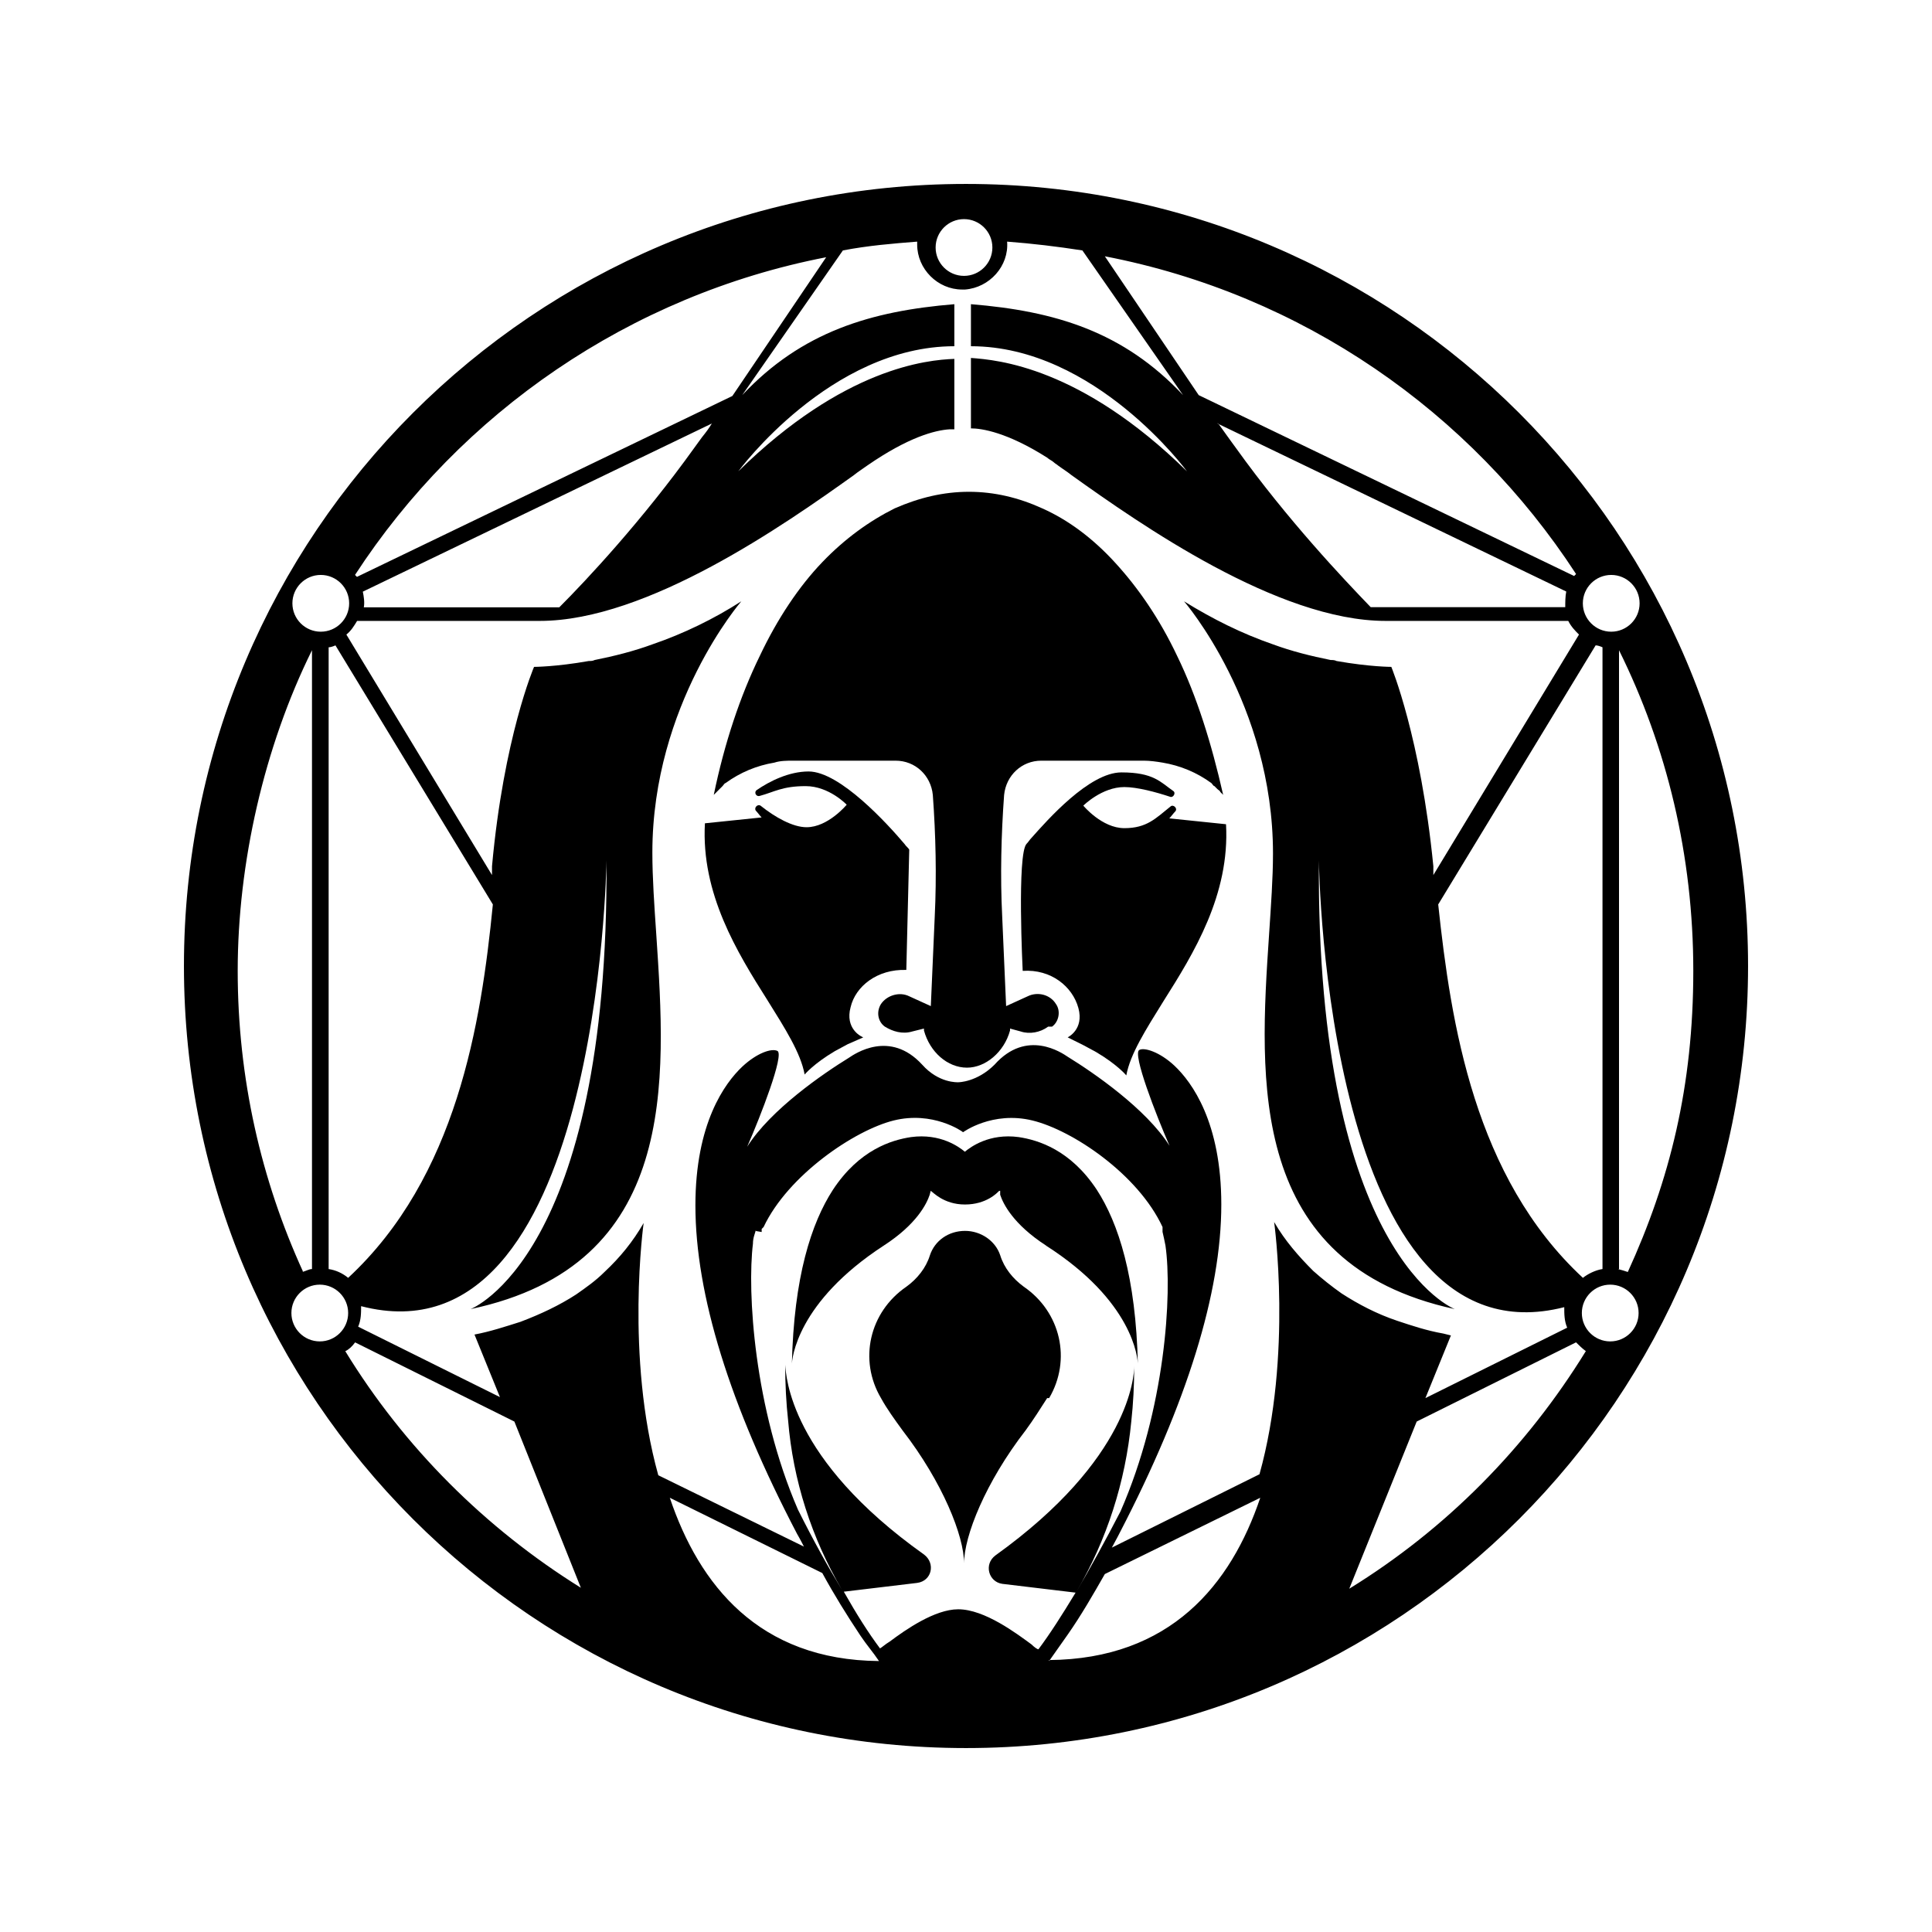 <?xml version="1.0" encoding="UTF-8"?>
<svg id="Layer_1" xmlns="http://www.w3.org/2000/svg" version="1.1" viewBox="0 0 290 290">
  <!-- Generator: Adobe Illustrator 29.4.0, SVG Export Plug-In . SVG Version: 2.1.0 Build 152)  -->
  <defs>
    <style>
      .st0 {
        fill-rule: evenodd;
      }
    </style>
  </defs>
  <path d="M157.03,186.97c-4.99-3.23-6.46-6.31-6.9-7.63v-.59h-.15c-.29.29-1.91,2.05-5.14,2.05h0c-3.23,0-4.84-1.91-5.14-2.05h0l-.15.59c-.44,1.32-1.91,4.4-6.9,7.63-13.06,8.51-13.79,17.02-13.79,17.9.29-13.21,2.93-21.28,6.16-26.27h0c3.96-6.02,8.8-7.48,11.74-7.92,4.4-.59,7.19,1.47,8.07,2.2.88-.73,3.67-2.79,8.07-2.2,2.93.44,7.78,1.91,11.74,7.92h0c3.23,4.99,5.87,13.06,6.16,26.27,0-1.03-.73-9.54-13.79-17.9Z"/>
  <path d="M157.18,209.86c-1.03,1.61-2.05,3.23-3.23,4.84-6.02,7.78-9.24,15.85-9.24,19.96h0c0-4.11-3.23-12.18-9.24-19.96-1.17-1.61-2.35-3.23-3.23-4.84-3.38-5.72-1.76-12.91,3.82-16.73,1.61-1.17,2.93-2.79,3.52-4.7.73-2.2,2.79-3.67,5.28-3.67h0c2.35,0,4.55,1.47,5.28,3.67.59,1.91,1.91,3.52,3.52,4.7,5.58,3.82,7.19,11.01,3.82,16.73h-.29ZM129.59,155.71l-2.35,1.03h0l-1.91,1.03c-3.23,1.91-4.55,3.52-4.55,3.52-.59-3.23-2.93-6.9-5.58-11.15-4.55-7.19-9.98-15.99-9.39-26.56l8.51-.88c-.29-.29-.59-.73-.88-1.03-.29-.44.29-1.03.73-.73,2.2,1.76,4.84,3.23,6.9,3.23,3.23,0,6.02-3.38,6.02-3.38,0,0-2.64-2.79-6.16-2.79s-4.7.88-6.9,1.47c-.59.15-.88-.59-.44-.88,1.91-1.32,4.84-2.79,7.78-2.79,4.7,0,11.89,7.92,14.38,10.86h0c.29.44.59.59.73.88l-.44,18.05c-4.4-.15-7.63,2.49-8.36,5.58-.88,3.23,1.61,4.4,1.61,4.4h0l.29.15Z"/>
  <path d="M157.33,154.1c-1.17.88-2.79,1.17-4.11.73l-1.61-.44h0v.29c-.88,3.23-3.67,5.58-6.46,5.58-2.93,0-5.58-2.35-6.46-5.58v-.29l-1.76.44c-1.47.44-2.93,0-4.11-.73-1.03-.73-1.32-2.2-.59-3.38.88-1.32,2.79-1.91,4.26-1.17l3.23,1.47.59-13.5c.29-6.02.15-12.18-.29-18.2-.29-2.93-2.64-5.14-5.58-5.14h-15.41c-.88,0-1.91,0-2.79.29h0c-2.64.44-5.14,1.47-7.34,3.08h0c-.15,0-.29.29-.44.44h0l-.44.44h0l-.44.44h0l-.44.44c1.61-7.78,3.96-14.82,6.9-20.84,2.64-5.58,5.87-10.42,9.39-14.09,3.38-3.52,7.04-6.16,10.86-8.07,3.67-1.61,7.34-2.49,11.15-2.49h0c3.82,0,7.48.88,11.01,2.49,3.96,1.76,7.63,4.55,10.86,8.07,3.52,3.82,6.75,8.51,9.39,14.09,2.93,6.02,5.14,13.06,6.9,20.84l-.44-.44h0c0-.15-.29-.29-.44-.44h0l-.44-.44h0c-.15,0-.29-.29-.44-.44h0c-2.2-1.61-4.7-2.64-7.34-3.08h0c-.88-.15-1.91-.29-2.79-.29h-15.41c-2.93,0-5.28,2.2-5.58,5.14-.44,6.02-.59,12.18-.29,18.2l.59,13.5,3.23-1.47c1.47-.73,3.38-.29,4.26,1.17.73,1.03.44,2.64-.59,3.38h-.59Z"/>
  <path d="M169.07,161.43s-1.32-1.61-4.55-3.52l-1.91-1.03h0l-2.35-1.17s2.49-1.17,1.61-4.4c-.88-3.23-4.11-5.87-8.36-5.58,0,0-.88-17.61.59-19.08.29-.29.44-.59.73-.88,2.35-2.64,8.66-9.83,13.5-9.83s5.87,1.47,7.78,2.79c.44.29,0,1.03-.44.88-2.2-.73-4.99-1.47-6.9-1.47-3.38,0-6.16,2.79-6.16,2.79,0,0,2.79,3.38,6.16,3.38s4.7-1.47,6.9-3.23c.44-.44,1.17.29.73.73-.29.29-.59.73-.88,1.03l8.51.88c.59,10.57-4.84,19.37-9.39,26.56-2.64,4.26-4.99,7.92-5.58,11.15h0Z"/>
  <path class="st0" d="M145,27.61c-64.86,0-117.39,52.53-117.39,117.39s52.53,117.39,117.39,117.39,117.39-52.53,117.39-117.39S209.86,27.61,145,27.61ZM148.96,37.15c0,2.35-1.91,4.26-4.26,4.26s-4.26-1.91-4.26-4.26,1.91-4.26,4.26-4.26h0c2.35,0,4.26,1.91,4.26,4.26ZM48.15,86.3c-2.35,0-4.26,1.91-4.26,4.26s1.91,4.26,4.26,4.26,4.26-1.91,4.26-4.26-1.91-4.26-4.26-4.26h0ZM52.26,197.09c0,2.35-1.91,4.26-4.26,4.26h0c-2.35,0-4.26-1.91-4.26-4.26s1.91-4.26,4.26-4.26h0c2.35,0,4.26,1.91,4.26,4.26ZM241.7,201.35c-2.35,0-4.26-1.91-4.26-4.26h0c0-2.35,1.91-4.26,4.26-4.26h0c2.35,0,4.26,1.91,4.26,4.26s-1.91,4.26-4.26,4.26ZM237.59,90.56c0-2.35,1.91-4.26,4.26-4.26h0c2.35,0,4.26,1.91,4.26,4.26s-1.91,4.26-4.26,4.26-4.26-1.91-4.26-4.26ZM114.33,184.91h0v-.15h0v-.29l.29-.29c3.67-7.78,13.65-14.53,19.52-15.99s10.27,1.61,10.42,1.76h0s4.4-3.23,10.42-1.76c6.02,1.47,15.85,8.07,19.52,15.99h0v.15h0v.29h0v.29h0v.29h0v-.29h0c.15.59.29,1.32.44,2.05,1.03,7.19,0,24.51-6.75,39.91-2.35,4.55-4.55,8.51-6.6,12.03,4.55-7.78,7.34-16.43,8.22-25.53.29-2.64.44-5.43.44-8.36h0c0,1.47-.59,13.94-20.84,28.47-1.76,1.32-1.03,3.96,1.03,4.26l11.01,1.32c-2.05,3.38-3.82,6.16-5.58,8.51-.15,0-.59-.29-1.03-.73h0c-2.2-1.61-7.04-5.28-11.01-5.28h0c-3.52,0-7.92,3.08-10.27,4.84h0c-.73.44-1.17.88-1.47,1.03-1.76-2.35-3.52-5.14-5.43-8.51l11.01-1.32c2.2-.29,2.79-2.93,1.03-4.26-20.25-14.38-20.69-26.85-20.84-28.47h0c0,2.93.15,5.72.44,8.36.73,8.95,3.52,17.61,8.07,25.39-2.05-3.38-4.26-7.34-6.6-12.03-6.6-15.26-7.63-32.72-6.75-39.91,0-.88.29-1.47.44-2.05h0v.15l.88.15ZM114.33,184.91h0v.15h0v-.15ZM83.96,91.15c4.11-4.11,12.47-13.06,20.25-23.92.44-.59.73-1.03,1.17-1.61.59-.73,1.03-1.32,1.47-2.05l-52.39,25.24c.15.73.29,1.61.15,2.35h29.35ZM236.57,86.16c-15.85-24.36-41.09-41.97-70.73-47.69l14.09,20.84,56.35,27.15h0s.15-.15.29-.29h0ZM182.86,63.56l1.47,2.05c.44.59.73,1.03,1.17,1.61,7.78,10.86,16.29,19.81,20.25,23.92h29.2c0-.73,0-1.61.15-2.35l-52.39-25.24h.15ZM217.78,200.47l-3.82,9.39,21.28-10.57h0c-.44-1.03-.44-2.05-.44-3.08-35.66,9.1-36.83-65.89-36.83-67.06h0c-.44,59.43,20.4,67.35,20.4,67.35-31.11-6.75-29.35-34.34-27.88-56.2.29-4.4.59-8.51.59-12.18,0-22.45-13.35-37.86-13.35-37.86,4.26,2.64,8.66,4.84,13.35,6.46h0c2.79,1.03,5.72,1.76,8.66,2.35.29,0,.59,0,.88.15h0c4.99.88,8.22.88,8.22.88,0,0,4.4,10.57,6.31,29.93v1.32l21.86-36.1c-.59-.59-1.17-1.17-1.61-2.05h-27.44c-16.14,0-36.83-14.53-47.1-21.86h0c-.73-.59-1.47-1.03-2.05-1.47-.15-.15-.44-.29-.59-.44h0c-.29-.29-.73-.44-1.03-.73-6.02-3.82-9.83-4.4-11.45-4.4v-10.57c3.96.29,16.43,1.32,32.43,17.02,0,0-13.79-18.78-32.43-18.78v-6.31c12.62,1.03,22.89,4.11,31.84,13.65l-15.11-21.72c-3.82-.59-7.48-1.03-11.3-1.32.29,3.67-2.64,6.9-6.31,7.19h-.44c-3.67,0-6.75-3.08-6.75-6.75v-.44c-3.67.29-7.34.59-11.15,1.32l-15.11,21.72c8.95-9.54,19.37-12.62,31.84-13.65v6.31c-18.64,0-32.43,18.78-32.43,18.78,15.85-15.55,28.32-16.73,32.43-16.88v10.57h-.73c-2.2.15-6.16,1.17-12.33,5.43-.59.44-1.32.88-2.05,1.47-10.27,7.34-30.96,21.86-47.1,21.86h-27.44c-.44.73-.88,1.47-1.61,2.05l21.86,36.1v-1.32c1.76-19.37,6.31-29.93,6.31-29.93,0,0,3.23,0,8.22-.88h0c.29,0,.59,0,.88-.15,2.93-.59,5.87-1.32,8.66-2.35,4.7-1.61,9.24-3.82,13.35-6.46,0,0-13.35,15.41-13.35,37.71h0c0,3.82.29,7.92.59,12.33,1.47,22.01,3.38,49.6-27.88,56.2,0,0,20.84-7.92,20.4-67.35h0c0,1.03-1.17,76.16-36.83,66.91,0,1.03,0,2.05-.44,3.08h0l21.28,10.57-3.82-9.39c2.35-.44,4.55-1.17,6.9-1.91,3.08-1.17,5.87-2.49,8.36-4.11,1.47-1.03,2.93-2.05,4.26-3.38,2.35-2.2,4.26-4.55,5.87-7.34h0s-2.79,19.96,2.2,37.86l21.86,10.71c-.59-1.17-1.03-1.91-1.03-1.91-10.13-19.37-15.26-35.95-15.26-49.3,0-12.33,4.4-18.34,7.04-20.84,2.2-2.05,4.4-2.79,5.28-2.35,1.03.59-2.49,9.68-4.55,14.38h0c3.52-5.58,11.45-11.01,15.26-13.35h0c.88-.59,6.16-4.26,11.01,1.03,2.49,2.79,5.28,2.64,5.43,2.64h0s2.79,0,5.43-2.64c4.84-5.43,10.13-1.76,11.01-1.17h0c3.82,2.35,11.74,7.78,15.26,13.35h0c-2.05-4.7-5.58-13.79-4.55-14.38.73-.44,3.08.29,5.28,2.35,2.64,2.49,7.04,8.51,7.04,20.84,0,13.21-5.14,29.79-15.26,49.3,0,0-.44.88-1.17,2.2l22.16-11.01h0c4.99-17.9,2.2-37.86,2.2-37.86h0c1.61,2.79,3.67,5.14,5.87,7.34,1.32,1.17,2.79,2.35,4.26,3.38,2.49,1.61,5.28,3.08,8.36,4.11,2.2.73,4.4,1.47,6.9,1.91h0l1.17.29ZM88.95,99.66h0ZM157.47,249.33l2.79-3.96c2.05-2.93,3.82-6.02,5.58-9.1l23.33-11.45c-4.4,13.06-13.5,24.21-31.7,24.36v.15ZM243.02,190.49v-92.89c7.19,14.53,11.15,30.82,11.15,48.13s-3.52,31.4-9.83,45.2c-.44-.15-.88-.29-1.47-.44h.15ZM240.53,190.49c-1.03.15-2.2.73-2.93,1.32-16.29-15.11-19.81-38.15-21.72-56.05l23.63-38.89c.29,0,.73.15,1.03.29v93.33h0ZM124.02,38.61c-29.49,5.72-54.88,23.33-70.73,47.69,0,0,.15.15.29.29l56.35-27.15,14.09-20.84h0ZM53.58,86.6h0ZM53.58,86.6h0ZM45.51,190.93c-6.31-13.79-9.83-29.05-9.83-45.2s3.96-33.6,11.15-48.13v92.89h0c-.44,0-.88.29-1.47.44h.15ZM50.35,96.87l23.63,38.89h0c-1.76,17.9-5.43,40.94-21.72,56.05-.88-.73-1.91-1.17-2.93-1.32v-93.33c.29,0,.73-.15,1.03-.29h0ZM236.57,201.49c.44.44.88.88,1.47,1.32h0c-8.95,14.53-20.98,26.71-35.51,35.66h0l10.12-25.09,23.92-11.89h0ZM53.29,201.49l23.92,11.89,9.98,24.95h0c-14.38-8.95-26.56-21.13-35.36-35.51.59-.29,1.03-.73,1.47-1.32h0ZM144.71,169.51h0ZM131.94,249.33c-.88-1.32-1.91-2.49-2.79-3.82-2.05-3.08-3.96-6.16-5.72-9.39l-22.89-11.3c4.4,13.06,13.35,24.36,31.4,24.51h0Z"/>
</svg>